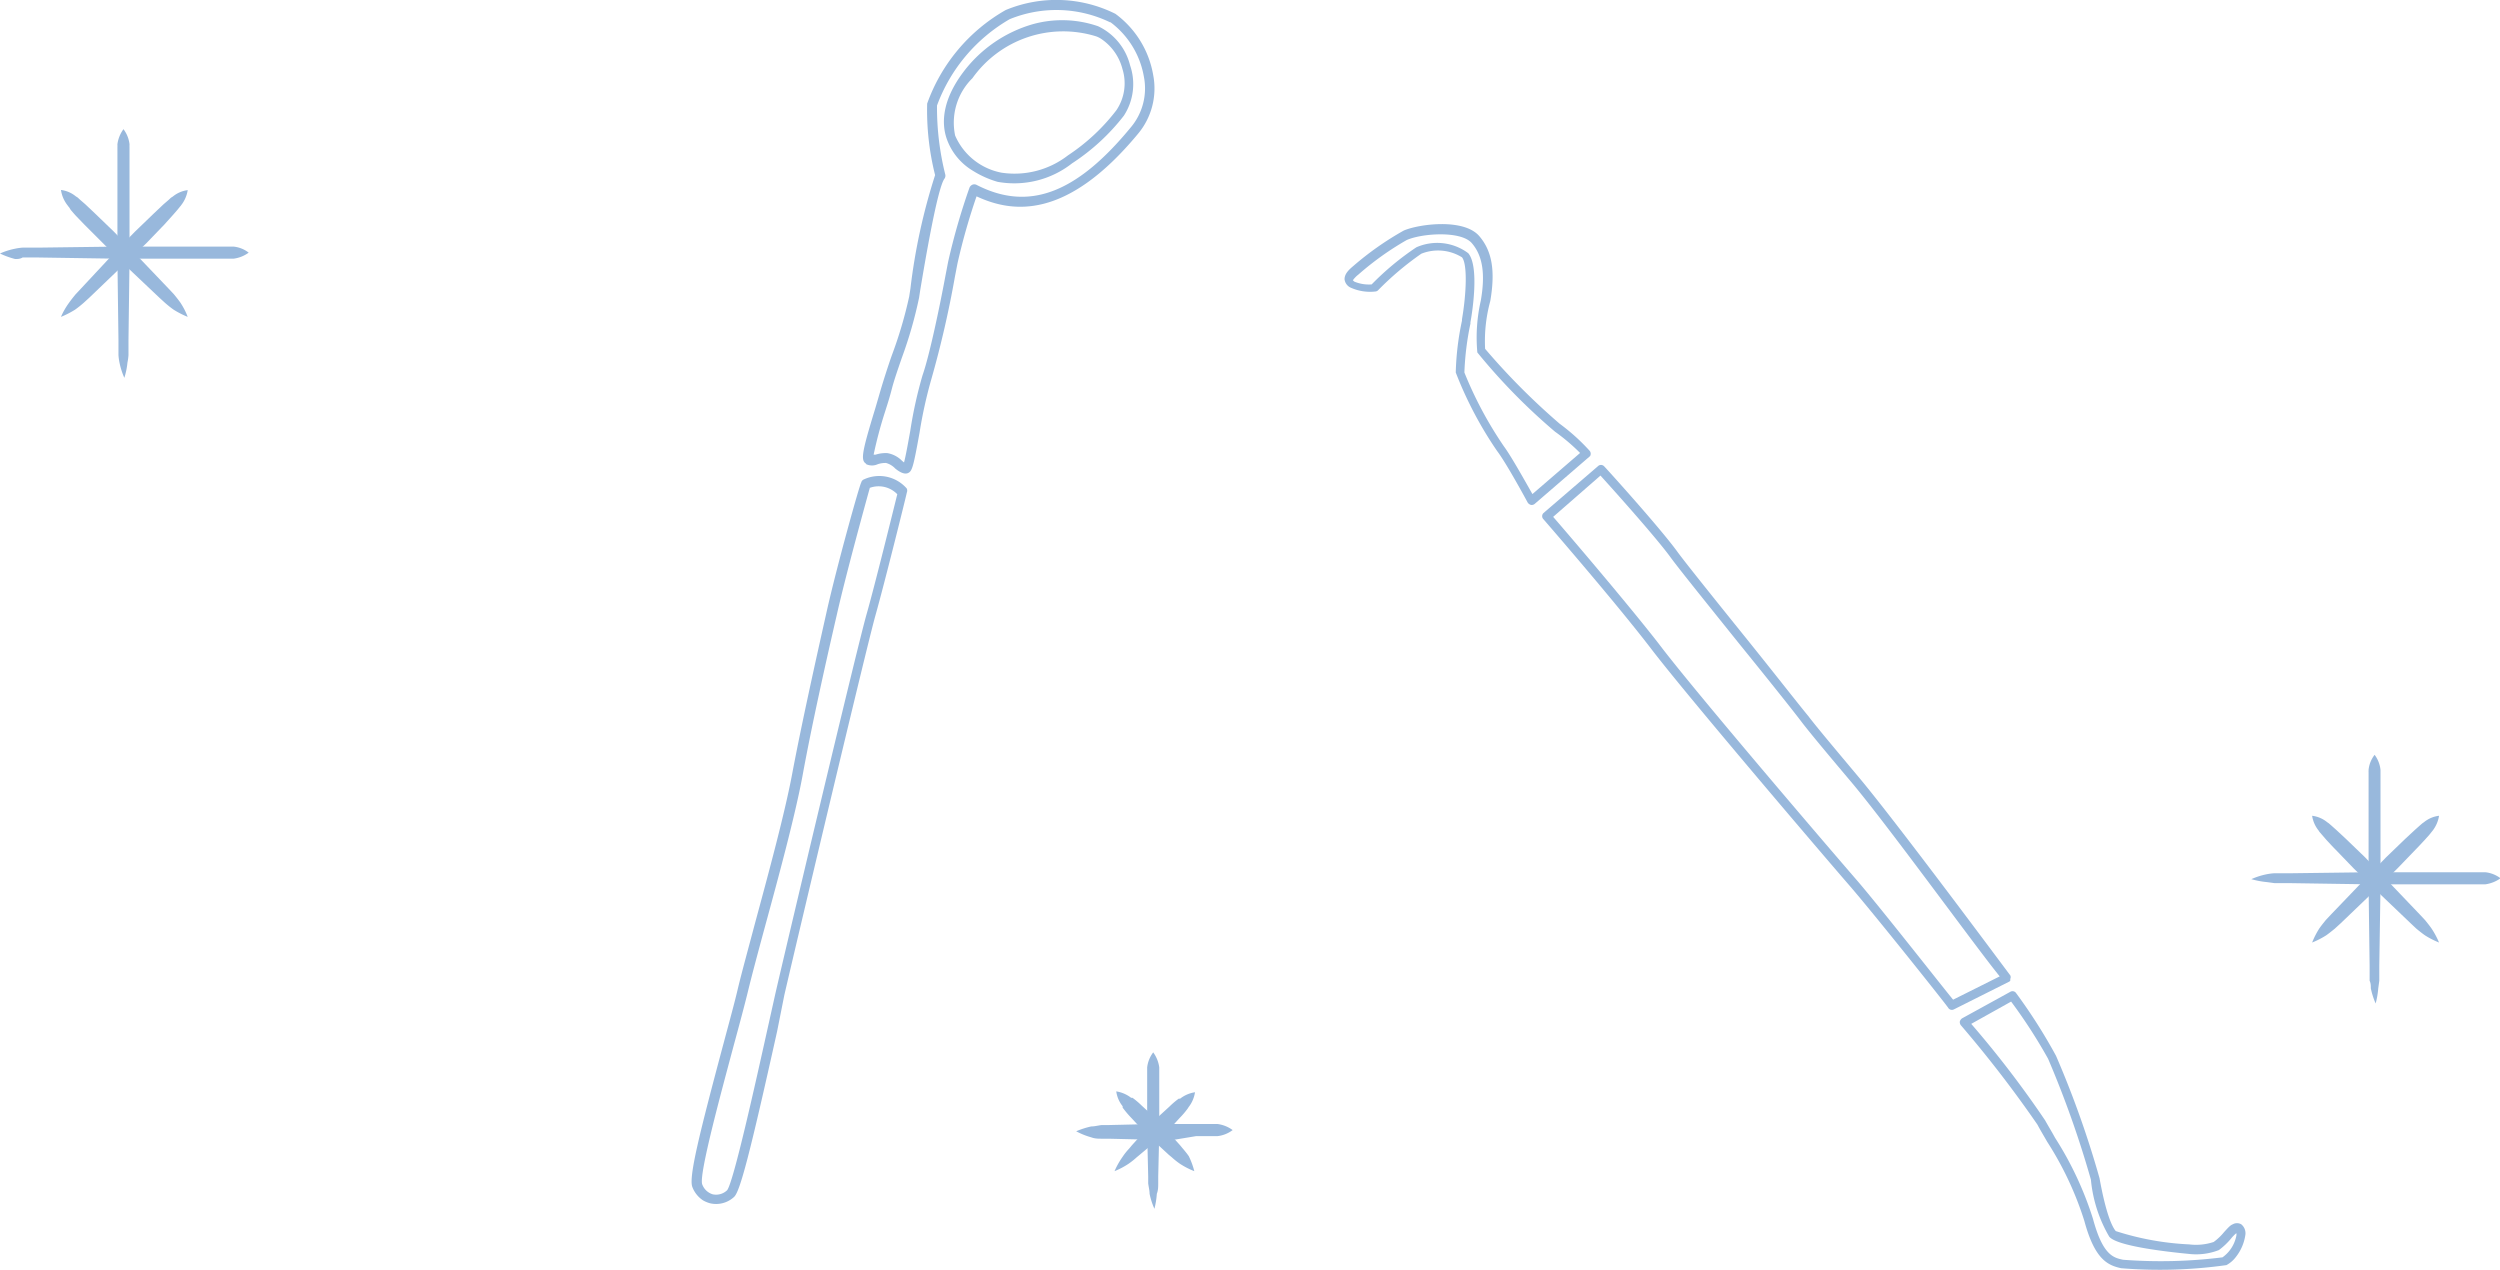 <svg xmlns="http://www.w3.org/2000/svg" viewBox="0 0 144.77 73.53"><defs><style>.cls-1{fill:#98b8dc;}</style></defs><g id="レイヤー_2" data-name="レイヤー 2"><g id="SP_slide1"><path class="cls-1" d="M92.08,26.41s0,0,0,0l-3.21,2.77a.27.27,0,0,1-.21.06.33.33,0,0,1-.19-.13s-1.21-2.25-1.78-3a22.11,22.11,0,0,1-2.39-4.54,16.11,16.11,0,0,1,.36-3v-.08c.25-1.44.33-3.19,0-3.59a2.63,2.63,0,0,0-2.35-.21,17.2,17.2,0,0,0-2.5,2.11.25.25,0,0,1-.16.08,2.73,2.73,0,0,1-1.47-.24h0a.61.61,0,0,1-.32-.47c0-.31.24-.54.5-.76a17.64,17.64,0,0,1,2.93-2.06c.86-.37,3.46-.73,4.37.32.74.86.94,2,.64,3.76A8.8,8.8,0,0,0,86,20.2a39.57,39.57,0,0,0,4.32,4.34,11.65,11.65,0,0,1,1.71,1.54A.27.27,0,0,1,92.08,26.41Zm-3.34,2.2,2.76-2.38A11.41,11.41,0,0,0,90.05,25a34.79,34.79,0,0,1-4.5-4.59,9.56,9.56,0,0,1,.2-3c.27-1.55.11-2.6-.52-3.33s-2.89-.57-3.77-.18a17.1,17.1,0,0,0-2.8,2,1.64,1.64,0,0,0-.32.33s0,0,.09.08h0a2.21,2.21,0,0,0,1,.16,16,16,0,0,1,2.59-2.15,3,3,0,0,1,3,.34c.66.76.23,3.48.13,4v.08a16.48,16.48,0,0,0-.35,2.83,22.32,22.32,0,0,0,2.29,4.28C87.54,26.46,88.39,28,88.74,28.61Z"/><path class="cls-1" d="M116.41,56.79a.22.22,0,0,1-.09.07l-3.17,1.59a.25.25,0,0,1-.32-.07c0-.05-4.3-5.45-5.74-7.11S97.75,40.36,95.63,37.59s-6.21-7.47-6.25-7.52a.25.25,0,0,1,0-.36L92.53,27a.25.25,0,0,1,.36,0c.14.14,3.3,3.63,4.28,5,.52.7,2.23,2.83,3.89,4.89s3,3.78,3.65,4.57c.47.62,1.59,1.95,2.88,3.49,2.16,2.56,8.73,11.42,8.82,11.53a.23.23,0,0,1,0,.21A.37.37,0,0,1,116.41,56.79Zm-3.31,1.1,2.7-1.35c-1.32-1.61-6.46-8.72-8.61-11.27-1.3-1.54-2.42-2.88-2.89-3.5-.6-.79-2.14-2.71-3.64-4.56C99,35.14,97.27,33,96.75,32.29c-.83-1.15-3.39-4-4.07-4.75l-2.74,2.39c.81.93,4.29,5,6.11,7.34,2,2.66,9.94,11.93,11.44,13.66C108.79,52.43,112.37,57,113.1,57.89Z"/><path class="cls-1" d="M129.49,72.77a1.72,1.72,0,0,1-.56.49,27.68,27.68,0,0,1-6.1.18c-.78-.17-1.53-.51-2.13-2.74a19,19,0,0,0-2.15-4.58c-.2-.35-.4-.68-.57-1a68.25,68.25,0,0,0-4.43-5.75.29.29,0,0,1-.06-.22.34.34,0,0,1,.13-.18l2.8-1.54a.25.25,0,0,1,.33.08,31.29,31.29,0,0,1,2.31,3.63,56.54,56.54,0,0,1,2.52,7.09c.39,2.17.76,2.85.94,3.06a16.25,16.25,0,0,0,4.25.77,3.23,3.23,0,0,0,1.42-.14,3.19,3.19,0,0,0,.6-.57c.23-.25.36-.4.5-.45a.49.49,0,0,1,.5,0,.67.67,0,0,1,.23.64A2.67,2.67,0,0,1,129.49,72.77ZM114.15,59.29a58.91,58.91,0,0,1,4.28,5.59c.17.31.37.63.57,1a19.65,19.65,0,0,1,2.2,4.7c.57,2.12,1.19,2.25,1.74,2.37a28.82,28.82,0,0,0,5.76-.14,2,2,0,0,0,.8-1.24.32.32,0,0,0,0-.16,2.41,2.41,0,0,0-.31.32,4,4,0,0,1-.7.66,3.63,3.63,0,0,1-1.75.22c-1.25-.12-4.17-.45-4.6-1a8,8,0,0,1-1.06-3.3,58.41,58.41,0,0,0-2.48-7A30,30,0,0,0,116.46,58Z"/><path class="cls-1" d="M56.34,9.89A3.51,3.51,0,0,1,54.81,8c-.27-.82-.3-2.15,1-3.86a7.71,7.71,0,0,1,4-2.74,6.37,6.37,0,0,1,3.78.12h0a3.42,3.42,0,0,1,1.85,2.26,3.35,3.35,0,0,1-.36,2.92,12.22,12.22,0,0,1-3,2.76,5.42,5.42,0,0,1-4.31,1.07A5.62,5.62,0,0,1,56.34,9.89Zm7.44-7.63a1.37,1.37,0,0,0-.32-.16h0a6.45,6.45,0,0,0-7.15,2.43,3.62,3.62,0,0,0-1,3.32A3.68,3.68,0,0,0,58,10a5.05,5.05,0,0,0,3.84-1,11.54,11.54,0,0,0,2.81-2.62A2.78,2.78,0,0,0,65,4,3,3,0,0,0,63.78,2.26Zm-.22-.44h0Z"/><path class="cls-1" d="M50.15,26.85c-.32-.2-.24-.66.52-3.15.15-.5.29-1,.39-1.33s.35-1.13.59-1.81a24.69,24.69,0,0,0,1-3.39l.07-.45a34.72,34.72,0,0,1,1.43-6.58A15.39,15.39,0,0,1,53.69,6,10.15,10.15,0,0,1,58.24.58,7.66,7.66,0,0,1,64.59.8h0a5.56,5.56,0,0,1,2.19,3.55,4.09,4.09,0,0,1-.89,3.41c-4.15,5-7.28,4.57-9.34,3.61a36.78,36.78,0,0,0-1.09,3.82c-.05.24-.1.52-.16.82a59.31,59.31,0,0,1-1.36,5.92,26.2,26.2,0,0,0-.69,3.12c-.36,2-.43,2.23-.66,2.34s-.53-.08-.75-.26a1.16,1.16,0,0,0-.53-.32,1.43,1.43,0,0,0-.48.07.79.79,0,0,1-.67,0Zm.41-.37ZM64.28,1.29a7.15,7.15,0,0,0-5.81-.18,9.6,9.6,0,0,0-4.21,5,16,16,0,0,0,.48,4,.3.3,0,0,1-.05.24c-.41.56-1.13,4.83-1.4,6.44l-.07.46a24.82,24.82,0,0,1-1,3.48c-.23.67-.45,1.3-.57,1.77s-.24.85-.4,1.35a24.38,24.38,0,0,0-.66,2.48l.11,0a1.89,1.89,0,0,1,.69-.09,1.56,1.56,0,0,1,.85.45l.11.09c.1-.36.24-1.16.36-1.82a25,25,0,0,1,.71-3.22c.41-1.17,1-4,1.34-5.83.06-.3.11-.58.16-.82a38.26,38.26,0,0,1,1.22-4.22.33.33,0,0,1,.16-.17.29.29,0,0,1,.24,0c3,1.55,5.77.53,8.93-3.31a3.5,3.5,0,0,0,.77-2.95,5,5,0,0,0-1.93-3.15Z"/><path class="cls-1" d="M40.71,69.51a1.61,1.61,0,0,1-.62-.78c-.21-.57.39-3,1.81-8.31.35-1.31.66-2.44.83-3.18.22-.92.59-2.26,1-3.81.76-2.81,1.71-6.31,2.14-8.6.55-2.92,1.4-6.73,2-9.41s1.93-7.43,2-7.47a.26.26,0,0,1,.16-.19,2.11,2.11,0,0,1,2.48.53.3.3,0,0,1,0,.24c0,.06-1.28,5.21-1.81,7.09s-4.7,19.48-5.28,22L45,59.73c-1.57,7.06-2.15,9.3-2.5,9.59a1.53,1.53,0,0,1-1.38.36A1.71,1.71,0,0,1,40.71,69.51Zm9.66-41.26c-.23.83-1.38,5-1.9,7.3-.62,2.68-1.47,6.48-2,9.39-.43,2.31-1.38,5.82-2.15,8.64-.42,1.55-.78,2.89-1,3.8-.18.74-.48,1.87-.84,3.19-.74,2.77-2,7.4-1.82,8a.94.94,0,0,0,.61.59.92.92,0,0,0,.84-.24c.38-.52,1.64-6.21,2.32-9.27l.47-2.11c.58-2.53,4.75-20.13,5.29-22,.48-1.69,1.56-6.07,1.77-6.92A1.5,1.5,0,0,0,50.37,28.25Z"/><path class="cls-1" d="M130.37,50.91a4.19,4.19,0,0,1,.87-.28,3.32,3.32,0,0,1,.44-.06H132l.57,0,4.6-.06,2.3,0,2.29,0,1.15,0,.58,0,.29,0h.14a1.76,1.76,0,0,1,.88.35,2,2,0,0,1-.88.35h-.14l-.29,0-.58,0c-.38,0-.76,0-1.15,0l-2.29,0h-2.3l-4.6-.07h-.86l-.44-.06A4.88,4.88,0,0,1,130.37,50.91Z"/><path class="cls-1" d="M137.57,58.11a4.27,4.27,0,0,1-.28-.88c0-.14,0-.29-.07-.44V56.5l0-.57-.06-4.6,0-2.29,0-2.3c0-.38,0-.77,0-1.15l0-.58,0-.28a.41.41,0,0,1,0-.09v-.06a1.69,1.69,0,0,1,.35-.87,1.76,1.76,0,0,1,.34.87v.06s0,0,0,.09l0,.28,0,.58c0,.38,0,.77,0,1.15l0,2.3v2.29l-.07,4.6v.86l-.06.44A5,5,0,0,1,137.57,58.11Z"/><path class="cls-1" d="M133.89,54.58a4.85,4.85,0,0,1,.42-.82c.12-.17.25-.33.38-.49l.31-.33,2.12-2.21,1.06-1.09,1.1-1.06.56-.52.28-.25.15-.13.1-.07a1.69,1.69,0,0,1,.87-.37,1.88,1.88,0,0,1-.37.86l-.08.1-.12.15-.26.29c-.17.18-.34.37-.52.55l-1.06,1.1-1.09,1.07-2.2,2.11-.34.31c-.16.13-.32.26-.49.38A4.85,4.85,0,0,1,133.89,54.58Z"/><path class="cls-1" d="M141.24,54.58a4.85,4.85,0,0,1-.82-.42c-.17-.12-.33-.25-.49-.38l-.33-.31-2.21-2.11-1.09-1.07-1.06-1.1c-.18-.18-.35-.37-.52-.55l-.25-.29-.13-.15a.46.46,0,0,1-.07-.1,1.79,1.79,0,0,1-.38-.86,1.69,1.69,0,0,1,.87.37l.1.07.15.13.28.25.56.52,1.1,1.06L138,50.73l2.11,2.21.31.33c.13.16.26.32.38.49A4.85,4.85,0,0,1,141.24,54.58Z"/><path class="cls-1" d="M0,14.68a4.09,4.09,0,0,1,.88-.28,3.18,3.18,0,0,1,.43-.06H1.6l.58,0,4.59-.06,2.3,0,2.3,0,1.15,0,.57,0,.29,0h.14a1.69,1.69,0,0,1,.88.35,1.88,1.88,0,0,1-.88.35h-.14l-.29,0-.57,0c-.38,0-.77,0-1.15,0l-2.3,0H6.77l-4.59-.07H1.31C1.17,15,1,15,.88,15A4.73,4.73,0,0,1,0,14.68Z"/><path class="cls-1" d="M7.2,21.88A4.27,4.27,0,0,1,6.92,21a3.11,3.11,0,0,1-.06-.44v-.29l0-.57-.06-4.6,0-2.29,0-2.3c0-.38,0-.77,0-1.15l0-.57V8.5a.51.51,0,0,0,0-.09V8.35a1.88,1.88,0,0,1,.35-.87,1.78,1.78,0,0,1,.35.87v.06a.51.51,0,0,0,0,.09v.29l0,.57c0,.38,0,.77,0,1.15l0,2.3,0,2.29-.06,4.6,0,.57v.29a3.11,3.11,0,0,1-.06.44A4.27,4.27,0,0,1,7.2,21.88Z"/><path class="cls-1" d="M3.53,18.35A4.22,4.22,0,0,1,4,17.53c.12-.17.25-.33.38-.49l.31-.33L6.75,14.5l1.07-1.09,1.1-1.06.55-.52.29-.25.14-.13.11-.07a1.69,1.69,0,0,1,.86-.37,1.88,1.88,0,0,1-.37.86.58.58,0,0,1-.08.1l-.12.15-.25.29L9.52,13l-1.06,1.1L7.37,15.13l-2.2,2.11-.34.31c-.15.13-.31.26-.48.38A5.26,5.26,0,0,1,3.53,18.35Z"/><path class="cls-1" d="M10.87,18.35a5.26,5.26,0,0,1-.82-.42c-.17-.12-.33-.25-.48-.38l-.34-.31L7,15.13,5.94,14.06,4.88,13l-.53-.55-.25-.29L4,12a.58.58,0,0,1-.08-.1A1.88,1.88,0,0,1,3.53,11a1.69,1.69,0,0,1,.86.37l.11.07.14.13.29.25.55.52,1.1,1.06L7.65,14.5l2.11,2.21.31.33c.13.16.26.32.38.49A4.22,4.22,0,0,1,10.87,18.35Z"/><path class="cls-1" d="M62.32,65.51a4.88,4.88,0,0,1,.87-.28c.21,0,.41-.06.61-.08l.39,0,2.54-.06,1.27,0,1.27,0,.64,0,.32,0,.28,0a1.88,1.88,0,0,1,.87.35,1.78,1.78,0,0,1-.87.35l-.28,0-.32,0-.64,0L68,66l-1.27,0-2.54-.06-.39,0c-.2,0-.4,0-.61-.08A4.19,4.19,0,0,1,62.32,65.51Z"/><path class="cls-1" d="M66.85,70a4.19,4.19,0,0,1-.28-.87c0-.21-.06-.41-.08-.61l0-.39-.06-2.54,0-1.27,0-1.27c0-.22,0-.43,0-.64l0-.32c0-.11,0-.22,0-.28a1.78,1.78,0,0,1,.35-.87,1.88,1.88,0,0,1,.35.87c0,.06,0,.17,0,.28l0,.32c0,.21,0,.42,0,.64l0,1.27,0,1.27-.06,2.54,0,.39c0,.2,0,.4-.08.61A4.88,4.88,0,0,1,66.85,70Z"/><path class="cls-1" d="M64.54,67.82A4.52,4.52,0,0,1,65,67a3.48,3.48,0,0,1,.38-.48l.15-.18c.35-.39.71-.78,1.07-1.16.18-.19.35-.38.54-.57l.58-.53a4.69,4.69,0,0,1,.54-.46l.08,0a1.83,1.83,0,0,1,.86-.37,1.83,1.83,0,0,1-.37.86l-.05.08a4.69,4.69,0,0,1-.46.54l-.53.58-.57.54L66,66.87l-.18.15a4.45,4.45,0,0,1-.48.38A4.52,4.52,0,0,1,64.54,67.82Z"/><path class="cls-1" d="M69.16,67.82a4.52,4.52,0,0,1-.82-.42,4.45,4.45,0,0,1-.48-.38l-.18-.15L66.52,65.8,66,65.26l-.54-.58a5.85,5.85,0,0,1-.45-.54l0-.08a1.74,1.74,0,0,1-.37-.86,1.88,1.88,0,0,1,.86.37l.08,0a4.69,4.69,0,0,1,.54.46l.58.53.54.57c.36.38.72.77,1.07,1.16l.15.18c.13.15.26.31.38.48A4.52,4.52,0,0,1,69.16,67.82Z"/></g></g></svg>
